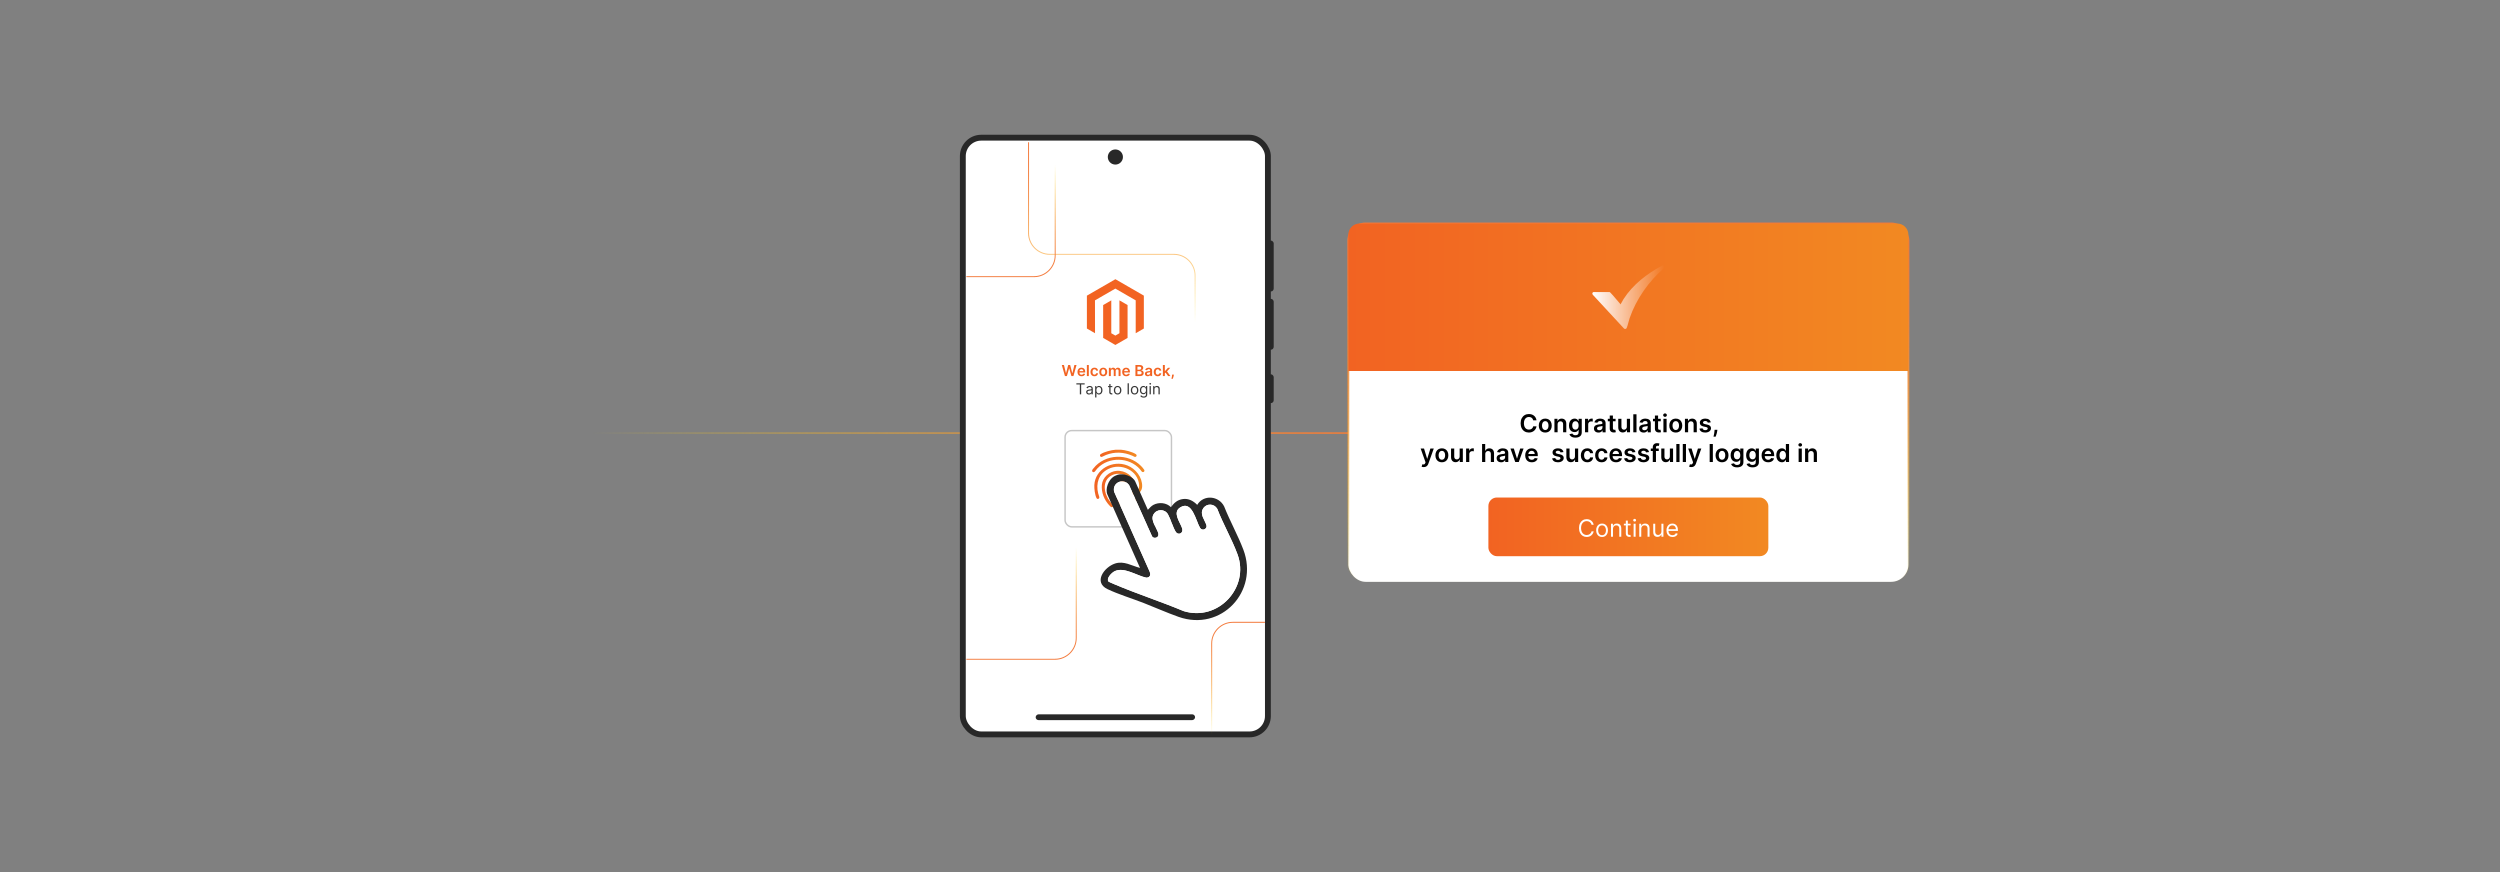 <?xml version="1.0" encoding="UTF-8"?><svg id="a" xmlns="http://www.w3.org/2000/svg" xmlns:xlink="http://www.w3.org/1999/xlink" viewBox="0 0 860 300"><rect x="0" y="0" width="860" height="300" fill="#808080" stroke="none"/><defs><linearGradient id="b" x1="203.505" y1="148.976" x2="535.891" y2="148.976" gradientUnits="userSpaceOnUse"><stop offset="0" stop-color="#ffdd15" stop-opacity="0"/><stop offset=".09" stop-color="#fccc1b" stop-opacity=".168"/><stop offset=".221" stop-color="#fab623" stop-opacity=".386"/><stop offset=".354" stop-color="#f8a32a" stop-opacity=".574"/><stop offset=".486" stop-color="#f69430" stop-opacity=".728"/><stop offset=".618" stop-color="#f48835" stop-opacity=".847"/><stop offset=".748" stop-color="#f37f38" stop-opacity=".932"/><stop offset=".876" stop-color="#f37a3a" stop-opacity=".983"/><stop offset="1" stop-color="#f3793b"/></linearGradient><linearGradient id="c" x1="546.912" y1="115.707" x2="594.561" y2="115.707" gradientUnits="userSpaceOnUse"><stop offset="0" stop-color="#ffdd15" stop-opacity="0"/><stop offset=".09" stop-color="#fccc1b" stop-opacity=".168"/><stop offset=".221" stop-color="#fab623" stop-opacity=".386"/><stop offset=".354" stop-color="#f8a32a" stop-opacity=".574"/><stop offset=".486" stop-color="#f69430" stop-opacity=".728"/><stop offset=".618" stop-color="#f48835" stop-opacity=".847"/><stop offset=".748" stop-color="#f37f38" stop-opacity=".932"/><stop offset=".876" stop-color="#f37a3a" stop-opacity=".983"/><stop offset="1" stop-color="#f3793b"/></linearGradient><linearGradient id="d" x1="560.156" y1="200.491" x2="560.156" y2="76.544" xlink:href="#c"/><linearGradient id="e" x1="463.818" y1="102.259" x2="656.495" y2="102.259" gradientUnits="userSpaceOnUse"><stop offset="0" stop-color="#f26322"/><stop offset="1" stop-color="#f28922"/></linearGradient><linearGradient id="f" x1="512.007" y1="181.236" x2="608.306" y2="181.236" xlink:href="#e"/><linearGradient id="g" x1="547.76" y1="102.259" x2="572.552" y2="102.259" gradientUnits="userSpaceOnUse"><stop offset="0" stop-color="#fff"/><stop offset="1" stop-color="#fff" stop-opacity="0"/></linearGradient><linearGradient id="h" x1="382.465" y1="110.996" x2="382.465" y2="48.934" xlink:href="#c"/><linearGradient id="i" x1="652.97" y1="226.953" x2="652.97" y2="188.227" gradientTransform="translate(1004.381) rotate(-180) scale(1 -1)" gradientUnits="userSpaceOnUse"><stop offset="0" stop-color="#f3793b"/><stop offset=".124" stop-color="#f37a3a" stop-opacity=".983"/><stop offset=".252" stop-color="#f37f38" stop-opacity=".932"/><stop offset=".382" stop-color="#f48835" stop-opacity=".847"/><stop offset=".513" stop-color="#f69430" stop-opacity=".728"/><stop offset=".646" stop-color="#f8a32a" stop-opacity=".574"/><stop offset=".779" stop-color="#fab623" stop-opacity=".386"/><stop offset=".91" stop-color="#fccc1b" stop-opacity=".168"/><stop offset="1" stop-color="#ffdd15" stop-opacity="0"/></linearGradient><linearGradient id="j" x1="460.227" y1="3767.718" x2="460.227" y2="3728.992" gradientTransform="translate(-34.327 3981.625) scale(1 -1)" xlink:href="#i"/><linearGradient id="k" x1="731.507" y1="517.055" x2="731.507" y2="478.329" gradientTransform="translate(1079.299 -421.713) rotate(-180) scale(1 -1)" xlink:href="#i"/><linearGradient id="l" x1="378.379" y1="155.932" x2="391.001" y2="155.932" xlink:href="#e"/><linearGradient id="m" x1="376.442" y1="167.101" x2="392.907" y2="167.101" xlink:href="#e"/><linearGradient id="n" x1="379.007" y1="168.213" x2="390.353" y2="168.213" xlink:href="#e"/><linearGradient id="o" x1="375.681" y1="159.784" x2="393.688" y2="159.784" xlink:href="#e"/><linearGradient id="p" x1="384.096" y1="169.739" x2="391.241" y2="169.739" xlink:href="#e"/></defs><line x1="203.505" y1="148.976" x2="535.891" y2="148.976" fill="none" stroke="url(#b)" stroke-miterlimit="10" stroke-width=".547"/><path d="M546.912,86.337h39.845c4.159,0,7.531,3.372,7.531,7.531v51.485" fill="none" stroke="url(#c)" stroke-miterlimit="10" stroke-width=".547"/><rect x="463.818" y="76.884" width="192.676" height="123.268" rx="5.955" ry="5.955" fill="#fff" stroke="url(#d)" stroke-miterlimit="10" stroke-width=".679"/><path d="M467.702,76.884h184.908c2.144,0,3.884,1.74,3.884,3.884v46.867h-192.676v-46.867c0-2.144,1.74-3.884,3.884-3.884Z" fill="url(#e)"/><path d="M528.558,144.603h-1.132c-.033-.185-.092-.351-.179-.495s-.195-.267-.324-.368c-.129-.101-.275-.177-.44-.229-.164-.051-.341-.077-.531-.077-.337,0-.635.085-.895.253-.26.169-.464.415-.611.738-.147.324-.221.719-.221,1.185,0,.474.074.873.223,1.196.147.324.352.568.611.732.259.165.556.247.891.247.185,0,.359-.024.522-.074.162-.05.309-.123.439-.22s.24-.216.33-.356c.09-.142.151-.303.186-.484l1.132.006c-.043.295-.134.571-.274.829-.14.258-.323.485-.549.683-.227.196-.49.35-.793.46-.303.109-.639.165-1.008.165-.545,0-1.031-.126-1.459-.379-.428-.252-.765-.616-1.011-1.092-.246-.477-.369-1.048-.369-1.713,0-.668.124-1.239.372-1.715s.586-.839,1.014-1.091.912-.379,1.453-.379c.345,0,.666.049.962.145.297.097.561.239.793.426.232.186.424.414.573.684.15.27.249.576.296.922Z"/><path d="M531.569,148.8c-.454,0-.848-.1-1.181-.3-.333-.199-.591-.478-.773-.838s-.273-.779-.273-1.259c0-.48.091-.901.273-1.263s.44-.642.773-.841c.333-.2.727-.3,1.181-.3s.847.1,1.18.3c.333.199.591.479.773.841s.274.782.274,1.263c0,.479-.092.899-.274,1.259s-.44.639-.773.838c-.333.2-.726.3-1.18.3ZM531.575,147.922c.246,0,.452-.067.617-.204.166-.136.289-.319.371-.549.081-.231.122-.486.122-.769,0-.284-.041-.542-.122-.772-.082-.231-.205-.415-.371-.553-.165-.137-.371-.206-.617-.206-.252,0-.462.069-.628.206-.167.138-.291.321-.372.553-.082.231-.123.488-.123.772,0,.283.041.539.123.769.081.23.205.413.372.549.166.137.376.204.628.204Z"/><path d="M535.818,145.985v2.724h-1.096v-4.648h1.048v.79h.054c.107-.261.278-.468.514-.621.234-.153.525-.23.873-.23.32,0,.601.068.84.206.239.137.425.336.557.596.132.261.197.576.195.947v2.96h-1.096v-2.79c0-.31-.08-.554-.24-.73-.161-.176-.382-.264-.665-.264-.191,0-.361.042-.51.126s-.264.204-.348.361-.126.349-.126.572Z"/><path d="M541.941,150.549c-.394,0-.731-.053-1.015-.158-.282-.106-.509-.248-.681-.426s-.29-.374-.357-.59l.987-.239c.044.091.108.181.193.271s.199.165.344.225c.144.06.326.089.546.089.31,0,.568-.075.771-.226.204-.15.306-.397.306-.74v-.88h-.054c-.057.112-.139.229-.247.348-.107.119-.25.219-.427.3s-.398.121-.664.121c-.357,0-.681-.084-.97-.253-.29-.168-.519-.421-.69-.757s-.256-.757-.256-1.264c0-.51.085-.941.256-1.293.171-.352.401-.62.691-.803.291-.183.614-.273.972-.273.273,0,.497.046.673.138.177.092.317.202.423.33.104.128.185.248.239.361h.06v-.769h1.08v4.724c0,.398-.095.727-.284.987-.19.26-.449.455-.778.584s-.702.193-1.119.193ZM541.95,147.783c.231,0,.43-.057.593-.17.164-.113.288-.275.372-.487.085-.212.128-.466.128-.763,0-.292-.042-.549-.126-.769s-.207-.391-.369-.513-.361-.184-.598-.184c-.244,0-.448.064-.611.191-.163.127-.287.301-.369.521-.083.221-.124.472-.124.752,0,.285.042.533.125.746.084.213.208.379.373.496.164.118.366.178.606.178Z"/><path d="M545.248,148.709v-4.648h1.062v.774h.049c.085-.269.231-.476.438-.622.206-.145.443-.219.709-.219.06,0,.129.002.204.007.076.006.139.013.19.023v1.008c-.046-.017-.119-.031-.22-.044-.1-.014-.195-.019-.288-.019-.2,0-.379.043-.538.128-.158.086-.282.204-.373.355s-.137.326-.137.524v2.732h-1.096Z"/><path d="M549.879,148.803c-.294,0-.56-.053-.794-.159-.235-.105-.421-.263-.558-.471-.136-.207-.204-.464-.204-.769,0-.262.049-.478.145-.65s.23-.309.397-.411c.167-.103.356-.182.567-.235.211-.053.43-.092.655-.116.273-.028.493-.054.663-.077.169-.023.293-.06.37-.109.078-.049.117-.126.117-.231v-.018c0-.229-.068-.404-.203-.53-.135-.125-.33-.188-.584-.188-.269,0-.48.059-.637.176-.157.117-.263.255-.316.415l-1.023-.145c.081-.282.214-.519.399-.71s.413-.334.682-.43c.268-.096.565-.144.89-.144.224,0,.446.026.669.078.222.053.424.14.607.259.184.12.332.283.444.489.111.206.167.463.167.771v3.111h-1.053v-.639h-.036c-.066.129-.16.25-.28.361-.12.112-.271.202-.451.27-.18.067-.392.102-.634.102ZM550.163,147.998c.221,0,.411-.044.572-.132s.286-.204.374-.35.132-.304.132-.476v-.547c-.034.027-.093.054-.174.078-.082.024-.174.046-.274.064-.101.019-.201.034-.3.049-.099.014-.185.026-.257.036-.163.022-.31.059-.439.109-.13.05-.231.12-.306.21-.075.09-.112.205-.112.347,0,.201.073.353.221.457.147.102.335.154.562.154Z"/><path d="M555.759,144.061v.848h-2.672v-.848h2.672ZM553.747,142.946h1.095v4.364c0,.147.023.26.068.338.046.077.105.131.18.158.075.028.158.043.249.043.068,0,.131-.005.189-.016.058-.01.102-.019.132-.027l.185.857c-.059.019-.142.042-.25.066-.107.023-.239.038-.395.042-.274.008-.521-.034-.741-.126s-.395-.234-.522-.428-.191-.435-.189-.727v-4.546Z"/><path d="M559.638,146.754v-2.693h1.096v4.648h-1.062v-.826h-.048c-.105.26-.277.473-.517.639-.238.165-.532.248-.882.248-.305,0-.573-.068-.807-.204-.232-.137-.415-.335-.546-.597-.131-.261-.197-.577-.197-.948v-2.96h1.096v2.79c0,.295.081.529.242.702.161.174.373.261.636.261.161,0,.317-.04.469-.118.151-.079.276-.196.374-.352s.146-.352.146-.589Z"/><path d="M562.955,142.511v6.198h-1.096v-6.198h1.096Z"/><path d="M565.419,148.803c-.294,0-.56-.053-.794-.159-.235-.105-.421-.263-.558-.471-.136-.207-.204-.464-.204-.769,0-.262.049-.478.145-.65s.23-.309.397-.411c.167-.103.356-.182.567-.235.211-.053.43-.092.655-.116.273-.028.493-.054.663-.077.169-.023.293-.06.37-.109.078-.049.117-.126.117-.231v-.018c0-.229-.068-.404-.203-.53-.135-.125-.33-.188-.584-.188-.269,0-.48.059-.637.176-.157.117-.263.255-.316.415l-1.023-.145c.081-.282.214-.519.399-.71s.413-.334.682-.43c.268-.096.565-.144.89-.144.224,0,.446.026.669.078.222.053.424.14.607.259.184.12.332.283.444.489.111.206.167.463.167.771v3.111h-1.053v-.639h-.036c-.066.129-.16.25-.28.361-.12.112-.271.202-.451.27-.18.067-.392.102-.634.102ZM565.703,147.998c.221,0,.411-.044.572-.132s.286-.204.374-.35.132-.304.132-.476v-.547c-.034.027-.093.054-.174.078-.082.024-.174.046-.274.064-.101.019-.201.034-.3.049-.099.014-.185.026-.257.036-.163.022-.31.059-.439.109-.13.05-.231.12-.306.21-.075.09-.112.205-.112.347,0,.201.073.353.221.457.147.102.335.154.562.154Z"/><path d="M571.299,144.061v.848h-2.672v-.848h2.672ZM569.287,142.946h1.095v4.364c0,.147.023.26.068.338.046.077.105.131.18.158.075.028.158.043.249.043.068,0,.131-.005.189-.016.058-.01.102-.019.132-.027l.185.857c-.059.019-.142.042-.25.066-.107.023-.239.038-.395.042-.274.008-.521-.034-.741-.126s-.395-.234-.522-.428-.191-.435-.189-.727v-4.546Z"/><path d="M572.766,143.4c-.173,0-.322-.059-.447-.175-.125-.117-.188-.258-.188-.421,0-.164.062-.304.188-.419.125-.116.274-.175.447-.175.176,0,.326.059.45.176s.185.258.185.421-.061.303-.185.419-.274.174-.45.174ZM572.216,148.709v-4.648h1.096v4.648h-1.096Z"/><path d="M576.466,148.8c-.454,0-.848-.1-1.181-.3-.333-.199-.591-.478-.773-.838s-.273-.779-.273-1.259c0-.48.091-.901.273-1.263s.44-.642.773-.841c.333-.2.727-.3,1.181-.3s.847.1,1.18.3c.333.199.591.479.773.841s.274.782.274,1.263c0,.479-.092.899-.274,1.259s-.44.639-.773.838c-.333.2-.726.3-1.18.3ZM576.471,147.922c.246,0,.452-.067.617-.204.166-.136.289-.319.371-.549.081-.231.122-.486.122-.769,0-.284-.041-.542-.122-.772-.082-.231-.205-.415-.371-.553-.165-.137-.371-.206-.617-.206-.252,0-.462.069-.628.206-.167.138-.291.321-.372.553-.082.231-.123.488-.123.772,0,.283.041.539.123.769.081.23.205.413.372.549.166.137.376.204.628.204Z"/><path d="M580.714,145.985v2.724h-1.096v-4.648h1.048v.79h.054c.107-.261.278-.468.514-.621.234-.153.525-.23.873-.23.32,0,.601.068.84.206.239.137.425.336.557.596.132.261.197.576.195.947v2.96h-1.096v-2.79c0-.31-.08-.554-.24-.73-.161-.176-.382-.264-.665-.264-.191,0-.361.042-.51.126s-.264.204-.348.361-.126.349-.126.572Z"/><path d="M588.489,145.289l-.999.109c-.028-.102-.077-.196-.146-.285-.07-.089-.163-.16-.28-.215-.117-.054-.261-.081-.43-.081-.229,0-.419.049-.573.148-.154.099-.231.227-.229.384-.002.136.048.245.149.33s.271.154.507.209l.793.169c.44.095.768.245.982.451s.323.476.325.808c-.002.293-.087.551-.256.773-.168.224-.402.398-.7.522-.299.125-.642.188-1.029.188-.569,0-1.027-.119-1.374-.358s-.554-.572-.62-1l1.068-.103c.048.21.151.368.309.476.157.106.362.16.614.16.26,0,.47-.054.628-.16.158-.107.237-.239.237-.397,0-.134-.051-.243-.152-.33-.102-.087-.26-.153-.474-.2l-.793-.166c-.446-.093-.776-.25-.99-.471s-.319-.501-.317-.84c-.002-.286.076-.535.234-.746s.38-.374.663-.49.61-.174.981-.174c.545,0,.975.116,1.288.348.314.232.508.546.583.941Z"/><path d="M590.78,147.861l-.04.333c-.028.254-.078.513-.149.776-.072.264-.146.506-.226.728-.079.223-.143.397-.19.524h-.738c.027-.124.066-.291.116-.503.049-.212.098-.45.144-.714.047-.265.078-.533.094-.806l.021-.339h.969Z"/><path d="M489.75,160.679c-.149,0-.287-.012-.413-.035-.126-.022-.227-.05-.302-.08l.255-.854c.159.047.301.069.427.067.125-.003.235-.041.331-.117.096-.075.177-.201.243-.377l.094-.251-1.685-4.745h1.162l1.071,3.511h.049l1.074-3.511h1.165l-1.861,5.211c-.086.246-.201.458-.345.635-.144.176-.318.311-.525.405-.206.094-.453.141-.739.141Z"/><path d="M496.006,159.026c-.454,0-.848-.1-1.181-.3-.333-.199-.591-.478-.773-.838s-.273-.779-.273-1.259c0-.48.091-.901.273-1.263s.44-.642.773-.841c.333-.2.727-.3,1.181-.3s.847.1,1.18.3c.333.199.591.479.773.841s.274.782.274,1.263c0,.479-.092.899-.274,1.259s-.44.639-.773.838c-.333.2-.726.3-1.18.3ZM496.012,158.149c.246,0,.452-.067.617-.204.166-.136.289-.319.371-.549.081-.231.122-.486.122-.769,0-.284-.041-.542-.122-.772-.082-.231-.205-.415-.371-.553-.165-.137-.371-.206-.617-.206-.252,0-.462.069-.628.206-.167.138-.291.321-.372.553-.082.231-.123.488-.123.772,0,.283.041.539.123.769.081.23.205.413.372.549.166.137.376.204.628.204Z"/><path d="M502.121,156.981v-2.693h1.096v4.648h-1.062v-.826h-.048c-.105.26-.277.473-.517.639-.238.165-.532.248-.882.248-.305,0-.573-.068-.807-.204-.232-.137-.415-.335-.546-.597-.131-.261-.197-.577-.197-.948v-2.96h1.096v2.79c0,.295.081.529.242.702.161.174.373.261.636.261.161,0,.317-.04.469-.118.151-.079.276-.196.374-.352s.146-.352.146-.589Z"/><path d="M504.342,158.936v-4.648h1.062v.774h.049c.085-.269.231-.476.438-.622.206-.145.443-.219.709-.219.06,0,.129.002.204.007.076.006.139.013.19.023v1.008c-.046-.017-.119-.031-.22-.044-.1-.014-.195-.019-.288-.019-.2,0-.379.043-.538.128-.158.086-.282.204-.373.355s-.137.326-.137.524v2.732h-1.096Z"/><path d="M510.933,156.212v2.724h-1.096v-6.198h1.071v2.34h.055c.109-.263.278-.47.507-.622.23-.152.521-.229.877-.229.322,0,.604.067.844.203.24.135.427.332.559.593.132.26.198.578.198.953v2.96h-1.096v-2.79c0-.314-.08-.557-.24-.731-.161-.174-.385-.262-.674-.262-.193,0-.366.042-.519.126s-.272.204-.357.361-.129.349-.129.572Z"/><path d="M516.399,159.029c-.294,0-.56-.053-.794-.159-.235-.105-.421-.263-.558-.471-.136-.207-.204-.464-.204-.769,0-.262.049-.478.145-.65s.23-.309.397-.411c.167-.103.356-.182.567-.235.211-.053.43-.092.655-.116.273-.028.493-.054.663-.077.169-.023.293-.06.37-.109.078-.049.117-.126.117-.231v-.018c0-.229-.068-.404-.203-.53-.135-.125-.33-.188-.584-.188-.269,0-.48.059-.637.176-.157.117-.263.255-.316.415l-1.023-.145c.081-.282.214-.519.399-.71s.413-.334.682-.43c.268-.096.565-.144.89-.144.224,0,.446.026.669.078.222.053.424.14.607.259.184.12.332.283.444.489.111.206.167.463.167.771v3.111h-1.053v-.639h-.036c-.066.129-.16.25-.28.361-.12.112-.271.202-.451.27-.18.067-.392.102-.634.102ZM516.683,158.225c.221,0,.411-.044.572-.132s.286-.204.374-.35.132-.304.132-.476v-.547c-.034.027-.093.054-.174.078-.082.024-.174.046-.274.064-.101.019-.201.034-.3.049-.099.014-.185.026-.257.036-.163.022-.31.059-.439.109-.13.05-.231.12-.306.21-.075.09-.112.205-.112.347,0,.201.073.353.221.457.147.102.335.154.562.154Z"/><path d="M524.11,154.287l-1.655,4.648h-1.21l-1.656-4.648h1.169l1.068,3.453h.048l1.071-3.453h1.165Z"/><path d="M526.926,159.026c-.466,0-.868-.098-1.206-.292s-.598-.471-.779-.829-.273-.78-.273-1.267c0-.478.091-.898.273-1.261s.439-.644.768-.848c.329-.202.715-.304,1.159-.304.286,0,.558.046.812.138s.481.233.678.425c.197.192.352.435.465.731.113.295.169.646.169,1.055v.336h-3.81v-.738h2.76c-.002-.21-.048-.398-.136-.561-.089-.165-.213-.294-.371-.39-.158-.095-.343-.142-.553-.142-.224,0-.42.054-.59.162-.169.107-.301.249-.395.424-.094.174-.143.365-.144.573v.644c0,.271.05.502.148.694s.237.34.415.442c.178.102.385.152.623.152.159,0,.304-.022.433-.068.13-.045.241-.112.336-.201s.167-.198.215-.33l1.023.115c-.065.271-.188.506-.368.707-.181.2-.411.355-.691.466s-.601.165-.962.165Z"/><path d="M537.823,155.516l-.999.109c-.028-.102-.077-.196-.146-.285-.07-.089-.163-.16-.28-.215-.117-.054-.261-.081-.43-.081-.229,0-.419.049-.573.148-.154.099-.231.227-.229.384-.002.136.048.245.149.33s.271.154.507.209l.793.169c.44.095.768.245.982.451s.323.476.325.808c-.002.293-.087.551-.256.773-.168.224-.402.398-.7.522-.299.125-.642.188-1.029.188-.569,0-1.027-.119-1.374-.358s-.554-.572-.62-1l1.068-.103c.048.21.151.368.309.476.157.106.362.16.614.16.26,0,.47-.054.628-.16.158-.107.237-.239.237-.397,0-.134-.051-.243-.152-.33-.102-.087-.26-.153-.474-.2l-.793-.166c-.446-.093-.776-.25-.99-.471s-.319-.501-.317-.84c-.002-.286.076-.535.234-.746s.38-.374.663-.49.61-.174.981-.174c.545,0,.975.116,1.288.348.314.232.508.546.583.941Z"/><path d="M541.79,156.981v-2.693h1.096v4.648h-1.062v-.826h-.048c-.105.26-.277.473-.517.639-.238.165-.532.248-.882.248-.305,0-.573-.068-.807-.204-.232-.137-.415-.335-.546-.597-.131-.261-.197-.577-.197-.948v-2.96h1.096v2.79c0,.295.081.529.242.702.161.174.373.261.636.261.161,0,.317-.04.469-.118.151-.079.276-.196.374-.352s.146-.352.146-.589Z"/><path d="M546.04,159.026c-.464,0-.862-.102-1.194-.306s-.587-.485-.766-.846-.268-.775-.268-1.245c0-.473.091-.89.273-1.252s.439-.644.769-.848c.332-.202.726-.304,1.18-.304.377,0,.711.069,1.003.207.291.139.524.333.697.584.174.252.273.545.297.88h-1.047c-.043-.225-.144-.411-.302-.561s-.369-.226-.634-.226c-.224,0-.421.06-.59.18-.17.12-.302.292-.396.517-.094.224-.141.492-.141.805,0,.316.047.589.14.815.093.228.224.401.392.523.169.122.367.184.595.184.161,0,.307-.031.435-.093s.235-.15.322-.268.146-.259.179-.427h1.047c-.026.329-.123.62-.291.873-.167.253-.396.451-.684.593-.288.143-.628.214-1.017.214Z"/><path d="M550.961,159.026c-.464,0-.862-.102-1.194-.306s-.587-.485-.766-.846-.268-.775-.268-1.245c0-.473.091-.89.273-1.252s.439-.644.769-.848c.332-.202.726-.304,1.18-.304.377,0,.711.069,1.003.207.291.139.524.333.697.584.174.252.273.545.297.88h-1.047c-.043-.225-.144-.411-.302-.561s-.369-.226-.634-.226c-.224,0-.421.06-.59.18-.17.12-.302.292-.396.517-.094.224-.141.492-.141.805,0,.316.047.589.14.815.093.228.224.401.392.523.169.122.367.184.595.184.161,0,.307-.031.435-.093s.235-.15.322-.268.146-.259.179-.427h1.047c-.026.329-.123.62-.291.873-.167.253-.396.451-.684.593-.288.143-.628.214-1.017.214Z"/><path d="M555.912,159.026c-.466,0-.868-.098-1.206-.292s-.598-.471-.779-.829-.273-.78-.273-1.267c0-.478.091-.898.273-1.261s.439-.644.768-.848c.329-.202.715-.304,1.159-.304.286,0,.558.046.812.138s.481.233.678.425c.197.192.352.435.465.731.113.295.169.646.169,1.055v.336h-3.81v-.738h2.76c-.002-.21-.048-.398-.136-.561-.089-.165-.213-.294-.371-.39-.158-.095-.343-.142-.553-.142-.224,0-.42.054-.59.162-.169.107-.301.249-.395.424-.094.174-.143.365-.144.573v.644c0,.271.05.502.148.694s.237.34.415.442c.178.102.385.152.623.152.159,0,.304-.022.433-.068.13-.045.241-.112.336-.201s.167-.198.215-.33l1.023.115c-.065.271-.188.506-.368.707-.181.2-.411.355-.691.466s-.601.165-.962.165Z"/><path d="M562.579,155.516l-.999.109c-.028-.102-.077-.196-.146-.285-.07-.089-.163-.16-.28-.215-.117-.054-.261-.081-.43-.081-.229,0-.419.049-.573.148-.154.099-.231.227-.229.384-.002.136.048.245.149.33s.271.154.507.209l.793.169c.44.095.768.245.982.451s.323.476.325.808c-.002.293-.087.551-.256.773-.168.224-.402.398-.7.522-.299.125-.642.188-1.029.188-.569,0-1.027-.119-1.374-.358s-.554-.572-.62-1l1.068-.103c.048.21.151.368.309.476.157.106.362.16.614.16.26,0,.47-.054.628-.16.158-.107.237-.239.237-.397,0-.134-.051-.243-.152-.33-.102-.087-.26-.153-.474-.2l-.793-.166c-.446-.093-.776-.25-.99-.471s-.319-.501-.317-.84c-.002-.286.076-.535.234-.746s.38-.374.663-.49.61-.174.981-.174c.545,0,.975.116,1.288.348.314.232.508.546.583.941Z"/><path d="M567.258,155.516l-.999.109c-.028-.102-.077-.196-.146-.285-.07-.089-.163-.16-.28-.215-.117-.054-.261-.081-.43-.081-.229,0-.419.049-.573.148-.154.099-.231.227-.229.384-.002.136.048.245.149.33s.271.154.507.209l.793.169c.44.095.768.245.982.451s.323.476.325.808c-.002.293-.087.551-.256.773-.168.224-.402.398-.7.522-.299.125-.642.188-1.029.188-.569,0-1.027-.119-1.374-.358s-.554-.572-.62-1l1.068-.103c.048.21.151.368.309.476.157.106.362.16.614.16.26,0,.47-.054.628-.16.158-.107.237-.239.237-.397,0-.134-.051-.243-.152-.33-.102-.087-.26-.153-.474-.2l-.793-.166c-.446-.093-.776-.25-.99-.471s-.319-.501-.317-.84c-.002-.286.076-.535.234-.746s.38-.374.663-.49.61-.174.981-.174c.545,0,.975.116,1.288.348.314.232.508.546.583.941Z"/><path d="M570.616,154.287v.848h-2.747v-.848h2.747ZM568.555,158.936v-5.087c0-.314.065-.573.195-.781s.305-.363.525-.466c.22-.103.464-.154.732-.154.19,0,.357.015.505.045s.256.058.327.082l-.218.848c-.047-.015-.105-.029-.176-.044-.07-.016-.149-.023-.236-.023-.204,0-.348.05-.431.147-.084.098-.126.237-.126.419v5.015h-1.099Z"/><path d="M574.438,156.981v-2.693h1.096v4.648h-1.062v-.826h-.048c-.105.26-.277.473-.517.639-.238.165-.532.248-.882.248-.305,0-.573-.068-.807-.204-.232-.137-.415-.335-.546-.597-.131-.261-.197-.577-.197-.948v-2.96h1.096v2.79c0,.295.081.529.242.702.161.174.373.261.636.261.161,0,.317-.04.469-.118.151-.079.276-.196.374-.352s.146-.352.146-.589Z"/><path d="M577.756,152.737v6.198h-1.096v-6.198h1.096Z"/><path d="M579.976,152.737v6.198h-1.096v-6.198h1.096Z"/><path d="M581.784,160.679c-.149,0-.287-.012-.413-.035-.126-.022-.227-.05-.302-.08l.255-.854c.159.047.301.069.427.067.125-.003.235-.041.331-.117.096-.075.177-.201.243-.377l.094-.251-1.685-4.745h1.162l1.071,3.511h.049l1.074-3.511h1.165l-1.861,5.211c-.086.246-.201.458-.345.635-.144.176-.318.311-.525.405-.206.094-.453.141-.739.141Z"/><path d="M589.222,152.737v6.198h-1.096v-6.198h1.096Z"/><path d="M592.376,159.026c-.454,0-.848-.1-1.181-.3-.333-.199-.591-.478-.773-.838s-.273-.779-.273-1.259c0-.48.091-.901.273-1.263s.44-.642.773-.841c.333-.2.727-.3,1.181-.3s.847.1,1.18.3c.333.199.591.479.773.841s.274.782.274,1.263c0,.479-.092.899-.274,1.259s-.44.639-.773.838c-.333.2-.726.3-1.18.3ZM592.382,158.149c.246,0,.452-.067.617-.204.166-.136.289-.319.371-.549.081-.231.122-.486.122-.769,0-.284-.041-.542-.122-.772-.082-.231-.205-.415-.371-.553-.165-.137-.371-.206-.617-.206-.252,0-.462.069-.628.206-.167.138-.291.321-.372.553-.082.231-.123.488-.123.772,0,.283.041.539.123.769.081.23.205.413.372.549.166.137.376.204.628.204Z"/><path d="M597.552,160.775c-.394,0-.731-.053-1.015-.158-.282-.106-.509-.248-.681-.426s-.29-.374-.357-.59l.987-.239c.044.091.108.181.193.271s.199.165.344.225c.144.06.326.089.546.089.31,0,.568-.075.771-.226.204-.15.306-.397.306-.74v-.88h-.054c-.057.112-.139.229-.247.348-.107.119-.25.219-.427.3s-.398.121-.664.121c-.357,0-.681-.084-.97-.253-.29-.168-.519-.421-.69-.757s-.256-.757-.256-1.264c0-.51.085-.941.256-1.293.171-.352.401-.62.691-.803.291-.183.614-.273.972-.273.273,0,.497.046.673.138.177.092.317.202.423.33.104.128.185.248.239.361h.06v-.769h1.08v4.724c0,.398-.095.727-.284.987-.19.26-.449.455-.778.584s-.702.193-1.119.193ZM597.56,158.01c.231,0,.43-.057.593-.17.164-.113.288-.275.372-.487.085-.212.128-.466.128-.763,0-.292-.042-.549-.126-.769s-.207-.391-.369-.513-.361-.184-.598-.184c-.244,0-.448.064-.611.191-.163.127-.287.301-.369.521-.083.221-.124.472-.124.752,0,.285.042.533.125.746.084.213.208.379.373.496.164.118.366.178.606.178Z"/><path d="M602.881,160.775c-.394,0-.731-.053-1.015-.158-.282-.106-.509-.248-.681-.426s-.29-.374-.357-.59l.987-.239c.044.091.108.181.193.271s.199.165.344.225c.144.06.326.089.546.089.31,0,.568-.075.771-.226.204-.15.306-.397.306-.74v-.88h-.054c-.057.112-.139.229-.247.348-.107.119-.25.219-.427.3s-.398.121-.664.121c-.357,0-.681-.084-.97-.253-.29-.168-.519-.421-.69-.757s-.256-.757-.256-1.264c0-.51.085-.941.256-1.293.171-.352.401-.62.691-.803.291-.183.614-.273.972-.273.273,0,.497.046.673.138.177.092.317.202.423.33.104.128.185.248.239.361h.06v-.769h1.08v4.724c0,.398-.095.727-.284.987-.19.26-.449.455-.778.584s-.702.193-1.119.193ZM602.889,158.01c.231,0,.43-.057.593-.17.164-.113.288-.275.372-.487.085-.212.128-.466.128-.763,0-.292-.042-.549-.126-.769s-.207-.391-.369-.513-.361-.184-.598-.184c-.244,0-.448.064-.611.191-.163.127-.287.301-.369.521-.083.221-.124.472-.124.752,0,.285.042.533.125.746.084.213.208.379.373.496.164.118.366.178.606.178Z"/><path d="M608.246,159.026c-.466,0-.868-.098-1.206-.292s-.598-.471-.779-.829-.273-.78-.273-1.267c0-.478.091-.898.273-1.261s.439-.644.768-.848c.329-.202.715-.304,1.159-.304.286,0,.558.046.812.138s.481.233.678.425c.197.192.352.435.465.731.113.295.169.646.169,1.055v.336h-3.81v-.738h2.76c-.002-.21-.048-.398-.136-.561-.089-.165-.213-.294-.371-.39-.158-.095-.343-.142-.553-.142-.224,0-.42.054-.59.162-.169.107-.301.249-.395.424-.094.174-.143.365-.144.573v.644c0,.271.05.502.148.694s.237.34.415.442c.178.102.385.152.623.152.159,0,.304-.022.433-.068.13-.045.241-.112.336-.201s.167-.198.215-.33l1.023.115c-.065.271-.188.506-.368.707-.181.2-.411.355-.691.466s-.601.165-.962.165Z"/><path d="M612.965,159.018c-.365,0-.692-.094-.981-.282-.289-.188-.517-.46-.685-.816-.167-.357-.251-.791-.251-1.302,0-.517.085-.953.256-1.309.171-.356.401-.626.691-.809.291-.183.614-.273.972-.273.273,0,.496.046.672.138s.315.202.418.33c.102.128.183.248.238.361h.046v-2.318h1.099v6.198h-1.077v-.732h-.067c-.056.113-.138.232-.245.358-.106.126-.248.233-.423.322-.176.089-.397.134-.663.134ZM613.27,158.118c.231,0,.43-.062.593-.189.164-.127.288-.303.372-.528.085-.227.128-.489.128-.79s-.042-.561-.126-.784c-.084-.222-.207-.395-.369-.518s-.361-.185-.598-.185c-.244,0-.448.064-.611.191-.163.127-.287.302-.369.526-.083.224-.124.48-.124.769,0,.29.042.549.125.776.084.227.208.405.373.535.164.131.366.195.606.195Z"/><path d="M619.277,153.627c-.173,0-.322-.059-.447-.175-.125-.117-.188-.258-.188-.421,0-.164.062-.304.188-.419.125-.116.274-.175.447-.175.176,0,.326.059.45.176s.185.258.185.421-.061.303-.185.419-.274.174-.45.174ZM618.726,158.936v-4.648h1.096v4.648h-1.096Z"/><path d="M622.043,156.212v2.724h-1.096v-4.648h1.048v.79h.054c.107-.261.278-.468.514-.621.234-.153.525-.23.873-.23.32,0,.601.068.84.206.239.137.425.336.557.596.132.261.197.576.195.947v2.96h-1.096v-2.79c0-.31-.08-.554-.24-.73-.161-.176-.382-.264-.665-.264-.191,0-.361.042-.51.126s-.264.204-.348.361-.126.349-.126.572Z"/><rect x="512.007" y="171.142" width="96.3" height="20.189" rx="2.922" ry="2.922" fill="url(#f)"/><path d="M548.216,180.536h-.723c-.043-.208-.117-.391-.223-.548s-.234-.29-.385-.398-.316-.189-.499-.243-.373-.082-.571-.082c-.361,0-.688.092-.98.274-.293.183-.524.451-.696.807s-.258.791-.258,1.308.086.952.258,1.308.403.624.696.807c.292.183.618.274.98.274.198,0,.389-.027.571-.082s.349-.136.499-.243.279-.24.385-.399c.105-.158.18-.34.223-.546h.723c-.055.305-.153.578-.298.818-.144.241-.322.445-.535.613-.214.168-.453.296-.718.383-.266.088-.549.132-.85.132-.509,0-.961-.125-1.357-.373-.396-.249-.707-.603-.935-1.06s-.341-1.002-.341-1.631.113-1.173.341-1.631.539-.811.935-1.06c.397-.248.849-.373,1.357-.373.301,0,.584.044.85.132.265.087.504.215.718.383.213.168.392.372.535.611.144.24.243.514.298.82Z" fill="#fff"/><path d="M551.105,184.73c-.403,0-.758-.096-1.062-.288s-.541-.461-.711-.807-.255-.749-.255-1.212c0-.466.085-.872.255-1.22s.407-.618.711-.81c.304-.192.658-.289,1.062-.289.404,0,.758.097,1.062.289.304.191.541.462.711.81s.255.754.255,1.22c0,.463-.085.866-.255,1.212s-.407.614-.711.807-.657.288-1.062.288ZM551.105,184.112c.307,0,.56-.078.758-.235.197-.157.345-.364.44-.621.095-.256.143-.533.143-.833,0-.299-.048-.577-.143-.836-.095-.258-.242-.467-.44-.626-.198-.159-.451-.238-.758-.238s-.559.079-.757.238-.345.368-.44.626c-.095.259-.143.537-.143.836,0,.3.048.577.143.833.096.257.242.464.44.621s.45.235.757.235Z" fill="#fff"/><path d="M554.868,181.945v2.691h-.688v-4.474h.664v.699h.059c.104-.228.264-.41.477-.549.214-.14.489-.209.827-.209.303,0,.568.061.795.185.228.123.404.31.53.559.126.25.19.565.19.945v2.843h-.688v-2.796c0-.352-.091-.626-.273-.823-.183-.196-.434-.295-.752-.295-.22,0-.415.047-.587.143-.172.095-.307.233-.406.416-.099.183-.148.404-.148.664Z" fill="#fff"/><path d="M560.926,180.163v.582h-2.318v-.582h2.318ZM559.283,179.091h.688v4.265c0,.194.029.339.086.435.058.096.131.16.222.191.09.032.185.049.287.049.075,0,.138-.005.186-.014.048-.009.087-.016.116-.021l.14.617c-.047.018-.111.035-.195.054-.083.019-.19.028-.317.028-.194,0-.384-.042-.569-.126-.185-.083-.339-.21-.46-.381-.122-.171-.183-.387-.183-.646v-4.451Z" fill="#fff"/><path d="M562.312,179.417c-.134,0-.249-.045-.345-.137-.097-.091-.144-.2-.144-.329,0-.128.048-.237.144-.329.096-.091.211-.137.345-.137s.249.046.346.137c.096.092.144.201.144.329,0,.129-.048.238-.144.329-.097.092-.212.137-.346.137ZM561.963,184.637v-4.474h.688v4.474h-.688Z" fill="#fff"/><path d="M564.596,181.945v2.691h-.688v-4.474h.664v.699h.059c.104-.228.264-.41.477-.549.214-.14.489-.209.827-.209.303,0,.568.061.795.185.228.123.404.31.53.559.126.25.19.565.19.945v2.843h-.688v-2.796c0-.352-.091-.626-.273-.823-.183-.196-.434-.295-.752-.295-.22,0-.415.047-.587.143-.172.095-.307.233-.406.416-.099.183-.148.404-.148.664Z" fill="#fff"/><path d="M571.528,182.808v-2.644h.688v4.474h-.688v-.757h-.047c-.104.227-.268.42-.489.578-.221.158-.501.237-.839.237-.279,0-.527-.061-.745-.185-.218-.123-.389-.31-.513-.559-.124-.25-.186-.565-.186-.945v-2.843h.688v2.796c0,.326.092.587.275.78.184.194.418.292.703.292.171,0,.346-.044.523-.132.177-.087.327-.221.448-.401s.182-.411.182-.69Z" fill="#fff"/><path d="M575.349,184.73c-.432,0-.803-.095-1.114-.286s-.552-.46-.72-.804c-.168-.345-.252-.746-.252-1.205,0-.458.084-.862.252-1.213s.403-.624.705-.821.655-.296,1.059-.296c.233,0,.464.039.69.117.228.077.435.203.62.377.186.174.335.403.446.689.11.285.166.637.166,1.055v.291h-3.448v-.594h2.749c0-.253-.05-.477-.15-.676-.1-.198-.241-.354-.425-.469-.184-.115-.399-.172-.648-.172-.273,0-.51.067-.709.202s-.352.31-.459.525c-.106.216-.16.447-.16.693v.397c0,.338.059.623.177.857.117.234.281.412.49.533.21.121.454.182.731.182.181,0,.344-.025.49-.077.147-.052.273-.129.381-.232.106-.104.19-.234.247-.39l.664.186c-.069.226-.188.423-.352.593s-.369.302-.611.397c-.243.094-.516.141-.818.141Z" fill="#fff"/><path d="M557.457,104.735l1.023-1.813c3.217-5.028,8.088-8.761,13.3-11.549.552-.162,1.013.434.633.908-5.271,4.486-9.53,10.609-11.817,17.164-.357,1.024-.606,2.432-1.002,3.35-.18.419-.556.482-.921.228l-10.722-11.593c-.309-.328-.24-.817.193-.967l5.569-.002c.144.069.247.194.356.305,1.131,1.156,2.205,2.58,3.308,3.8.041.045.078.104.081.167Z" fill="url(#g)"/><rect x="331.214" y="47.367" width="104.945" height="205.266" rx="6.325" ry="6.325" fill="#fff" stroke="#282828" stroke-miterlimit="10" stroke-width="2.018"/><circle cx="383.687" cy="54.011" r="2.604" fill="#282828"/><rect x="436.159" y="82.745" width="1.996" height="17.529" rx=".998" ry=".998" fill="#282828"/><rect x="436.159" y="102.781" width="1.996" height="17.529" rx=".998" ry=".998" fill="#282828"/><rect x="436.159" y="128.746" width="1.996" height="9.936" rx=".998" ry=".998" fill="#282828"/><rect x="382.689" y="219.303" width="1.996" height="54.84" rx=".998" ry=".998" transform="translate(630.41 -136.964) rotate(90)" fill="#282828"/><rect x="366.386" y="148.123" width="36.596" height="33.114" rx="2.279" ry="2.279" fill="#fff" stroke="#c6c6c6" stroke-miterlimit="10" stroke-width=".5"/><polygon points="383.696 96.046 373.89 101.706 373.89 113.012 376.69 114.631 376.67 103.322 383.677 99.278 390.683 103.322 390.683 114.626 393.483 113.012 393.483 101.697 383.696 96.046" fill="#f26322"/><polygon points="385.085 114.628 383.687 115.441 382.281 114.636 382.281 103.322 379.484 104.938 379.489 116.246 383.684 118.67 387.884 116.246 387.884 104.938 385.085 103.322 385.085 114.628" fill="#f26322"/><path d="M366.338,129.374l-1.075-3.808h.742l.686,2.798h.035l.733-2.798h.675l.734,2.8h.034l.686-2.8h.742l-1.075,3.808h-.681l-.763-2.672h-.03l-.764,2.672h-.68Z" fill="#f26322"/><path d="M372.042,129.43c-.287,0-.533-.06-.741-.179-.207-.12-.367-.29-.478-.51-.112-.22-.168-.479-.168-.778,0-.294.056-.552.169-.774.112-.223.269-.397.471-.521s.44-.186.712-.186c.176,0,.343.028.499.085.157.056.295.144.416.261s.216.268.286.449c.069.181.104.398.104.648v.206h-2.341v-.454h1.696c-.001-.129-.029-.244-.084-.345s-.13-.181-.228-.239c-.098-.058-.21-.087-.339-.087-.138,0-.259.033-.363.1s-.185.153-.243.26c-.058.107-.087.225-.088.352v.396c0,.166.03.309.091.427.06.119.145.209.254.272.109.062.237.094.383.094.098,0,.186-.014.266-.042.08-.028.148-.069.206-.124.058-.054.102-.122.132-.203l.628.071c-.04.166-.115.311-.226.434-.111.123-.252.219-.425.287-.172.067-.37.101-.591.101Z" fill="#f26322"/><path d="M374.554,125.566v3.808h-.673v-3.808h.673Z" fill="#f26322"/><path d="M376.492,129.43c-.285,0-.53-.062-.734-.188-.204-.126-.36-.299-.47-.52s-.165-.476-.165-.765c0-.29.056-.546.168-.769.111-.223.269-.397.473-.521.204-.124.445-.186.724-.186.232,0,.438.043.617.127.179.085.322.205.428.359.107.154.168.335.183.54h-.644c-.026-.138-.088-.253-.185-.345s-.227-.138-.39-.138c-.138,0-.258.037-.362.11-.104.074-.185.18-.243.317-.058.138-.086.303-.086.495,0,.195.028.362.085.501.057.139.137.247.241.321.103.075.225.113.365.113.099,0,.188-.019.267-.057.079-.038.144-.093.198-.165.053-.072.09-.16.11-.262h.644c-.016.202-.076.381-.179.536-.103.156-.243.277-.42.365s-.385.131-.625.131Z" fill="#f26322"/><path d="M379.515,129.43c-.279,0-.521-.061-.725-.184-.205-.123-.363-.294-.475-.515-.112-.22-.169-.478-.169-.773s.056-.553.169-.775c.112-.222.271-.394.475-.517.204-.123.446-.184.725-.184s.52.061.725.184c.205.123.363.295.475.517.112.222.169.48.169.775s-.056.553-.169.773c-.112.221-.271.393-.475.515-.205.123-.446.184-.725.184ZM379.519,128.891c.151,0,.278-.042.379-.126.102-.084.178-.196.228-.337.05-.142.075-.299.075-.473,0-.175-.025-.333-.075-.475-.05-.142-.127-.255-.228-.339-.102-.084-.228-.127-.379-.127-.155,0-.283.043-.386.127-.102.085-.178.198-.229.339-.05.142-.075.3-.075.475,0,.174.025.331.075.473.05.141.127.253.229.337.102.084.231.126.386.126Z" fill="#f26322"/><path d="M381.452,129.374v-2.856h.644v.485h.033c.06-.164.158-.292.296-.384s.302-.138.493-.138c.193,0,.357.046.49.14.133.094.227.221.282.382h.029c.064-.159.17-.286.321-.38.151-.095.33-.142.537-.142.263,0,.477.083.644.249.166.166.249.408.249.727v1.917h-.675v-1.813c0-.177-.047-.307-.142-.39s-.209-.123-.346-.123c-.163,0-.289.05-.38.151s-.137.232-.137.394v1.781h-.66v-1.841c0-.147-.044-.265-.133-.353-.089-.088-.204-.132-.347-.132-.097,0-.185.024-.264.073-.079.049-.143.118-.19.206-.047.089-.071.192-.071.31v1.737h-.673Z" fill="#f26322"/><path d="M387.418,129.43c-.287,0-.533-.06-.741-.179-.207-.12-.367-.29-.478-.51-.112-.22-.168-.479-.168-.778,0-.294.056-.552.169-.774.112-.223.269-.397.471-.521s.44-.186.712-.186c.176,0,.343.028.499.085.157.056.295.144.416.261s.216.268.286.449c.069.181.104.398.104.648v.206h-2.341v-.454h1.696c-.001-.129-.029-.244-.084-.345s-.13-.181-.228-.239c-.098-.058-.21-.087-.339-.087-.138,0-.259.033-.363.1s-.185.153-.243.26c-.058.107-.087.225-.088.352v.396c0,.166.03.309.091.427.06.119.145.209.254.272.109.062.237.094.383.094.098,0,.186-.014.266-.042.08-.028.148-.069.206-.124.058-.054.102-.122.132-.203l.628.071c-.04.166-.115.311-.226.434-.111.123-.252.219-.425.287-.172.067-.37.101-.591.101Z" fill="#f26322"/><path d="M390.586,129.374v-3.808h1.458c.275,0,.504.043.687.129.183.086.32.204.411.352.091.149.136.317.136.506,0,.155-.029.287-.089.397s-.14.199-.24.267c-.1.068-.212.117-.336.146v.038c.135.007.265.048.39.123.124.075.227.181.306.317.08.136.119.301.119.495,0,.197-.048.374-.143.531-.096.157-.239.281-.432.371-.192.09-.434.136-.725.136h-1.542ZM391.276,127.186h.683c.119,0,.226-.022.321-.066.096-.044.171-.107.226-.188s.083-.178.083-.289c0-.147-.052-.269-.155-.365-.103-.095-.257-.143-.46-.143h-.697v1.051ZM391.276,128.797h.742c.25,0,.431-.048.542-.144.111-.096.166-.22.166-.371,0-.113-.028-.215-.084-.306-.056-.091-.135-.163-.238-.216-.103-.052-.226-.079-.368-.079h-.761v1.115Z" fill="#f26322"/><path d="M394.82,129.432c-.181,0-.344-.033-.488-.098s-.258-.162-.342-.289c-.084-.127-.126-.285-.126-.472,0-.161.03-.294.089-.4s.141-.19.244-.253c.102-.063.219-.111.349-.144.129-.033.264-.057.402-.072.168-.017.303-.033.407-.047.104-.014.18-.037.228-.067.047-.03.071-.078.071-.142v-.011c0-.14-.042-.248-.124-.326-.083-.077-.203-.115-.359-.115-.165,0-.295.036-.391.108-.096.072-.161.157-.194.255l-.628-.089c.049-.173.131-.319.245-.436.114-.117.253-.205.418-.264.165-.059.347-.088.547-.088.137,0,.274.016.411.048s.261.085.374.159.204.174.273.3c.068.127.103.285.103.474v1.912h-.647v-.393h-.022c-.041.08-.098.154-.172.223-.074.068-.167.123-.277.165-.111.042-.241.062-.389.062ZM394.994,128.937c.135,0,.252-.027.352-.081.099-.054.176-.126.23-.214.054-.089.081-.186.081-.292v-.337c-.021.018-.057.034-.107.048-.05.015-.106.028-.168.039-.062.011-.123.021-.184.03-.061.009-.114.016-.158.022-.101.014-.19.036-.27.067-.08.031-.142.074-.188.129s-.069.126-.069.213c0,.124.045.217.136.281.09.063.206.095.346.095Z" fill="#f26322"/><path d="M398.253,129.43c-.285,0-.53-.062-.734-.188-.204-.126-.36-.299-.47-.52s-.165-.476-.165-.765c0-.29.056-.546.168-.769.111-.223.269-.397.473-.521.204-.124.445-.186.724-.186.232,0,.438.043.617.127.179.085.322.205.428.359.107.154.168.335.183.54h-.644c-.026-.138-.088-.253-.185-.345s-.227-.138-.39-.138c-.138,0-.258.037-.362.11-.104.074-.185.18-.243.317-.058.138-.086.303-.086.495,0,.195.028.362.085.501.057.139.137.247.241.321.103.075.225.113.365.113.099,0,.188-.019.267-.057.079-.038.144-.093.198-.165.053-.072.09-.16.11-.262h.644c-.016.202-.076.381-.179.536-.103.156-.243.277-.42.365s-.385.131-.625.131Z" fill="#f26322"/><path d="M400.03,129.374v-3.808h.673v3.808h-.673ZM400.644,128.478l-.002-.812h.108l1.026-1.147h.787l-1.263,1.406h-.139l-.517.554ZM401.822,129.374l-.93-1.3.454-.474,1.281,1.774h-.805Z" fill="#f26322"/><path d="M403.799,128.853l-.024.205c-.017.156-.048.315-.092.477-.044.162-.09.311-.139.447-.048.137-.087.244-.117.322h-.454c.017-.076.041-.179.072-.309.03-.13.06-.276.088-.439.029-.162.048-.327.058-.495l.013-.208h.595Z" fill="#f26322"/><path d="M370.266,132.258v-.409h2.856v.409h-1.197v3.399h-.461v-3.399h-1.197Z" fill="#383838"/><path d="M374.617,135.724c-.181,0-.345-.034-.493-.103s-.265-.169-.352-.299-.13-.29-.13-.475c0-.164.032-.297.097-.399.065-.102.151-.183.259-.241.108-.059.227-.102.358-.131.131-.029.262-.052.395-.07.173-.022.315-.039.423-.051s.188-.032.238-.06.075-.078.075-.149v-.015c0-.184-.05-.326-.15-.428-.1-.102-.251-.152-.453-.152-.209,0-.373.046-.493.137-.119.092-.203.19-.251.294l-.416-.149c.074-.173.174-.309.298-.406.124-.097.261-.166.409-.205.148-.039.294-.058.438-.058.092,0,.197.011.317.032.12.022.235.066.348.133.112.067.206.168.28.303.075.135.112.316.112.543v1.882h-.439v-.387h-.022c-.03.062-.079.128-.148.199-.07.071-.162.131-.277.181-.115.049-.256.074-.422.074ZM374.684,135.33c.173,0,.32-.034.44-.102.12-.068.21-.156.272-.264.061-.108.092-.222.092-.34v-.402c-.019.022-.059.043-.122.06-.063.018-.135.033-.216.046s-.16.024-.236.034-.138.017-.185.023c-.114.015-.22.039-.319.072s-.178.082-.238.147c-.06.065-.09.153-.09.265,0,.153.057.268.17.345.113.077.257.116.432.116Z" fill="#383838"/><path d="M376.73,136.728v-3.927h.424v.454h.052c.032-.05.077-.113.135-.19.058-.078.141-.147.249-.208s.255-.092.441-.092c.241,0,.453.06.636.18.183.12.327.29.429.511.103.221.154.481.154.781,0,.302-.051.564-.154.786-.102.221-.245.392-.428.513-.182.121-.392.181-.63.181-.183,0-.33-.031-.44-.092-.11-.061-.195-.131-.255-.21s-.105-.144-.138-.196h-.037v1.51h-.439ZM377.161,134.229c0,.216.032.406.095.57.064.164.156.292.277.385.121.092.27.139.446.139.183,0,.336-.049.46-.146.123-.098.216-.229.279-.395.063-.166.094-.35.094-.553,0-.201-.031-.382-.092-.544-.061-.162-.154-.29-.277-.385-.123-.095-.278-.142-.464-.142-.179,0-.329.045-.45.135s-.213.215-.275.376-.093.348-.093.56Z" fill="#383838"/><path d="M382.635,132.801v.372h-1.48v-.372h1.48ZM381.587,132.117h.439v2.722c0,.124.019.217.055.278.037.061.084.102.141.123s.119.031.183.031c.048,0,.088-.003.119-.008.031-.006.056-.01.074-.014l.089.395c-.03.011-.071.022-.124.034s-.121.018-.203.018c-.124,0-.245-.026-.364-.08-.118-.053-.216-.134-.293-.243-.078-.109-.116-.247-.116-.413v-2.841Z" fill="#383838"/><path d="M384.458,135.717c-.258,0-.484-.061-.678-.184-.194-.123-.345-.294-.454-.515-.109-.221-.163-.478-.163-.773,0-.297.054-.557.163-.779.108-.222.259-.394.454-.517.194-.123.42-.184.678-.184s.484.061.678.184c.194.123.345.295.454.517.108.222.163.482.163.779,0,.295-.054.553-.163.773s-.26.393-.454.515-.42.184-.678.184ZM384.458,135.323c.196,0,.357-.05.483-.151s.22-.232.281-.396.091-.341.091-.532-.031-.369-.091-.534-.154-.298-.281-.4-.288-.152-.483-.152-.357.051-.483.152-.22.235-.281.4c-.061.165-.091.343-.091.534s.03.368.091.532c.06.164.154.295.281.396s.288.151.483.151Z" fill="#383838"/><path d="M388.332,131.849v3.808h-.439v-3.808h.439Z" fill="#383838"/><path d="M390.296,135.717c-.258,0-.484-.061-.678-.184-.194-.123-.345-.294-.454-.515-.109-.221-.163-.478-.163-.773,0-.297.054-.557.163-.779.108-.222.259-.394.454-.517.194-.123.42-.184.678-.184s.484.061.678.184c.194.123.345.295.454.517.108.222.163.482.163.779,0,.295-.054.553-.163.773s-.26.393-.454.515-.42.184-.678.184ZM390.296,135.323c.196,0,.357-.05.483-.151s.22-.232.281-.396.091-.341.091-.532-.031-.369-.091-.534-.154-.298-.281-.4-.288-.152-.483-.152-.357.051-.483.152-.22.235-.281.4c-.061.165-.091.343-.091.534s.03.368.091.532c.06.164.154.295.281.396s.288.151.483.151Z" fill="#383838"/><path d="M393.413,136.788c-.212,0-.395-.027-.547-.081-.152-.054-.279-.124-.38-.212s-.181-.181-.241-.28l.35-.245c.04.052.09.112.15.179.061.068.144.127.251.177s.245.075.417.075c.231,0,.42-.056.571-.167.15-.112.225-.287.225-.524v-.581h-.037c-.032.052-.078.116-.137.193-.059.076-.143.144-.252.203-.11.059-.258.088-.444.088-.231,0-.437-.055-.62-.164-.183-.109-.327-.268-.433-.476-.106-.208-.159-.461-.159-.759,0-.292.052-.548.154-.765.103-.218.246-.386.43-.506s.396-.179.636-.179c.185,0,.334.03.443.092.109.061.194.131.253.208.059.077.104.141.137.19h.044v-.454h.424v2.938c0,.245-.055.445-.167.6-.111.154-.26.268-.446.34-.186.072-.394.108-.622.108ZM393.398,135.218c.176,0,.325-.04.446-.121s.214-.197.277-.348c.063-.151.095-.333.095-.543,0-.206-.031-.388-.093-.545-.062-.158-.154-.281-.275-.37-.122-.089-.272-.134-.45-.134-.186,0-.34.047-.464.141s-.216.221-.277.379c-.061.159-.092.335-.092.528,0,.198.031.373.094.525.063.152.156.271.279.357.123.086.276.129.46.129Z" fill="#383838"/><path d="M395.674,132.325c-.086,0-.159-.029-.221-.087-.061-.058-.092-.128-.092-.21,0-.082.031-.152.092-.21.061-.058.135-.087.221-.087.085,0,.159.029.22.087.061.059.092.128.092.21,0,.082-.031.152-.092.21-.061.058-.135.087-.22.087ZM395.45,135.657v-2.856h.439v2.856h-.439Z" fill="#383838"/><path d="M397.131,133.939v1.718h-.439v-2.856h.424v.446h.037c.067-.145.169-.262.305-.351.136-.089.312-.133.528-.133.193,0,.363.039.508.118.145.079.258.198.338.357.081.159.121.36.121.603v1.815h-.439v-1.785c0-.224-.059-.399-.175-.525-.117-.126-.277-.189-.48-.189-.14,0-.265.03-.374.091-.11.061-.196.149-.26.266-.063.117-.095.258-.095.424Z" fill="#383838"/><path d="M353.823,48.934v31.252c0,4.035,3.271,7.307,7.307,7.307h42.671c4.035,0,7.307,3.271,7.307,7.307v16.197" fill="none" stroke="url(#h)" stroke-miterlimit="10" stroke-width=".336"/><path d="M370.224,188.227v31.252c0,4.035-3.271,7.307-7.307,7.307h-30.487" fill="none" stroke="url(#i)" stroke-miterlimit="10" stroke-width=".336"/><path d="M416.821,252.633v-31.252c0-4.035,3.271-7.307,7.307-7.307h11.02" fill="none" stroke="url(#j)" stroke-miterlimit="10" stroke-width=".336"/><path d="M362.986,56.615v31.252c0,4.035-3.271,7.307-7.307,7.307h-23.25" fill="none" stroke="url(#k)" stroke-miterlimit="10" stroke-width=".336"/><path d="M385.619,154.706c1.396.083,3.92.733,5.098,1.514.27.179.38.466.185.746-.352.504-.995-.028-1.395-.199-2.957-1.264-6.02-1.439-9.046-.256-.31.121-1.323.667-1.53.672-.554.011-.752-.64-.306-.948,1.166-.805,3.76-1.445,5.162-1.528.545-.032,1.288-.032,1.833,0Z" fill="url(#l)"/><path d="M387.908,174.586c-.249.21-.757.002-1.039-.086-3.038-.956-5.474-4.029-5.308-7.294.141-2.751,3.783-3.781,5.521-1.696.636.763.543,1.232.686,2.122.364,2.26,4.273,2.309,4.091-.737-.306-5.116-6.272-7.777-10.65-5.541-3.281,1.676-4.281,4.919-3.436,8.393.092.377.337.92.386,1.253.093.637-.68.878-.961.337-.551-1.06-.81-3.295-.748-4.482.294-5.548,6.34-8.693,11.323-6.757,2.879,1.119,5.198,4.044,5.13,7.226-.063,2.971-3.967,4.06-5.641,1.709-.53-.745-.451-1.129-.571-1.964-.317-2.211-4.141-2.283-4.078.49.056,2.474,1.592,4.678,3.835,5.682.421.189.875.275,1.274.443.384.161.503.633.184.903Z" fill="url(#m)"/><path d="M384.09,161.973c2.973-.239,6.019,1.76,6.248,4.884.025.347.069.893-.379.985-.711.146-.616-.668-.679-1.097-.463-3.133-4.087-4.639-6.816-3.238-3.603,1.85-2.679,6.416-.589,9.082.272.347.665.671.916.995.422.547-.144,1.136-.664.781-.139-.095-.455-.443-.585-.585-1.723-1.877-2.71-4.38-2.51-6.958.198-2.549,2.565-4.649,5.058-4.849Z" fill="url(#n)"/><path d="M392.81,162.26c-.196-.169-.488-.651-.695-.884-3.715-4.171-10.722-4.324-14.589-.273-.311.326-.565.736-.857,1.054-.239.26-.604.434-.872.091-.318-.406.098-.806.346-1.124,3.921-5.025,12.01-5.336,16.421-.782.263.272.921 1,1.068,1.312.252.538-.387.981-.821.607Z" fill="url(#o)"/><path d="M385.711,171.113c-.867-.859-1.722-2.533-1.605-3.778.06-.64.963-.691,1.045.027.094.815.109,1.266.526,2.01.914,1.631,2.49,2.317,4.33,2.222.383-.02,1.143-.289,1.228.335.061.452-.328.58-.686.635-1.738.268-3.579-.205-4.837-1.451Z" fill="url(#p)"/><path d="M384.513,163.309c1.897-.582,5.188.469,6.028,2.359l4.319,9.713c.616-.627,1.13-1.287,1.931-1.712,1.88-1,4.506-.76,6.005.797,1.108-1.493,2.217-2.523,4.133-2.797,1.922-.275,3.619.669,4.912,2.008,2.177-3.65,7.435-3.145,9.271.541,1.968,4.984,4.705,9.873,6.601,14.86,5.447,14.327-7.599,28.322-22.29,23.119-3.991-1.413-8.042-3.223-11.994-4.767-3.949-1.542-8.722-2.986-12.463-4.778-4.915-2.354-1.139-7.564,2.611-8.8,3.059-1.008,5.733.785,8.593,1.514l-11.2-25.191c-.884-1.988.373-5.16,2.195-6.263.294-.178,1.02-.499,1.351-.601ZM398.427,184.33c-.368.804-1.655.959-2.121.165l-7.881-17.582c-1.855-2.707-5.906-.952-5.171,2.243l12.245,27.53c.379,1.095.171,1.966-1.136,2.04-3.298-.651-7.792-3.914-11.056-2.157-.923.497-2.881,2.453-1.96,3.518.071.082,1.707.77,1.985.888,7.777,3.312,16.026,5.97,23.841,9.244,11.826,3.681,22.759-8.045,18.538-19.5-1.934-5.248-4.955-10.44-6.978-15.694-1.087-1.853-3.736-1.95-4.878-.058-1.207,2.001.59,3.86,1.16,5.7.388,1.252-1.435,2.221-2.232.865-1.388-2.361-2.71-9.637-6.852-6.939-2.698,1.758.077,5.106.732,7.172.547,1.725-1.401,2.471-2.189,1.211-1.06-1.695-1.68-4.222-2.682-6.018-1.087-1.948-3.848-1.945-4.981-.011-1.213,2.069,1.157,4.617,1.668,6.584.043.167.016.653-.051.799Z" fill="#282828"/><path d="M398.427,184.33c.067-.145.094-.631.051-.799-.511-1.967-2.881-4.516-1.668-6.584,1.133-1.933,3.894-1.937,4.981.011,1.002,1.795,1.621,4.323,2.682,6.018.789,1.26,2.736.514,2.189-1.211-.655-2.066-3.43-5.414-.732-7.172,4.142-2.698,5.464,4.577,6.852,6.939.797,1.356,2.62.387,2.232-.865-.57-1.84-2.367-3.699-1.16-5.7,1.142-1.892,3.791-1.795,4.878.058,2.023,5.254,5.044,10.446,6.978,15.694,4.221,11.455-6.712,23.181-18.538,19.5-7.815-3.274-16.064-5.932-23.841-9.244-.278-.118-1.913-.806-1.985-.888-.921-1.065,1.037-3.021,1.96-3.518,3.265-1.757,7.759,1.506,11.056,2.157,1.306-.073,1.515-.945,1.136-2.04l-12.245-27.53c-.735-3.195,3.316-4.95,5.171-2.243l7.881,17.582c.466.794,1.753.639,2.121-.165Z" fill="#fff"/></svg>